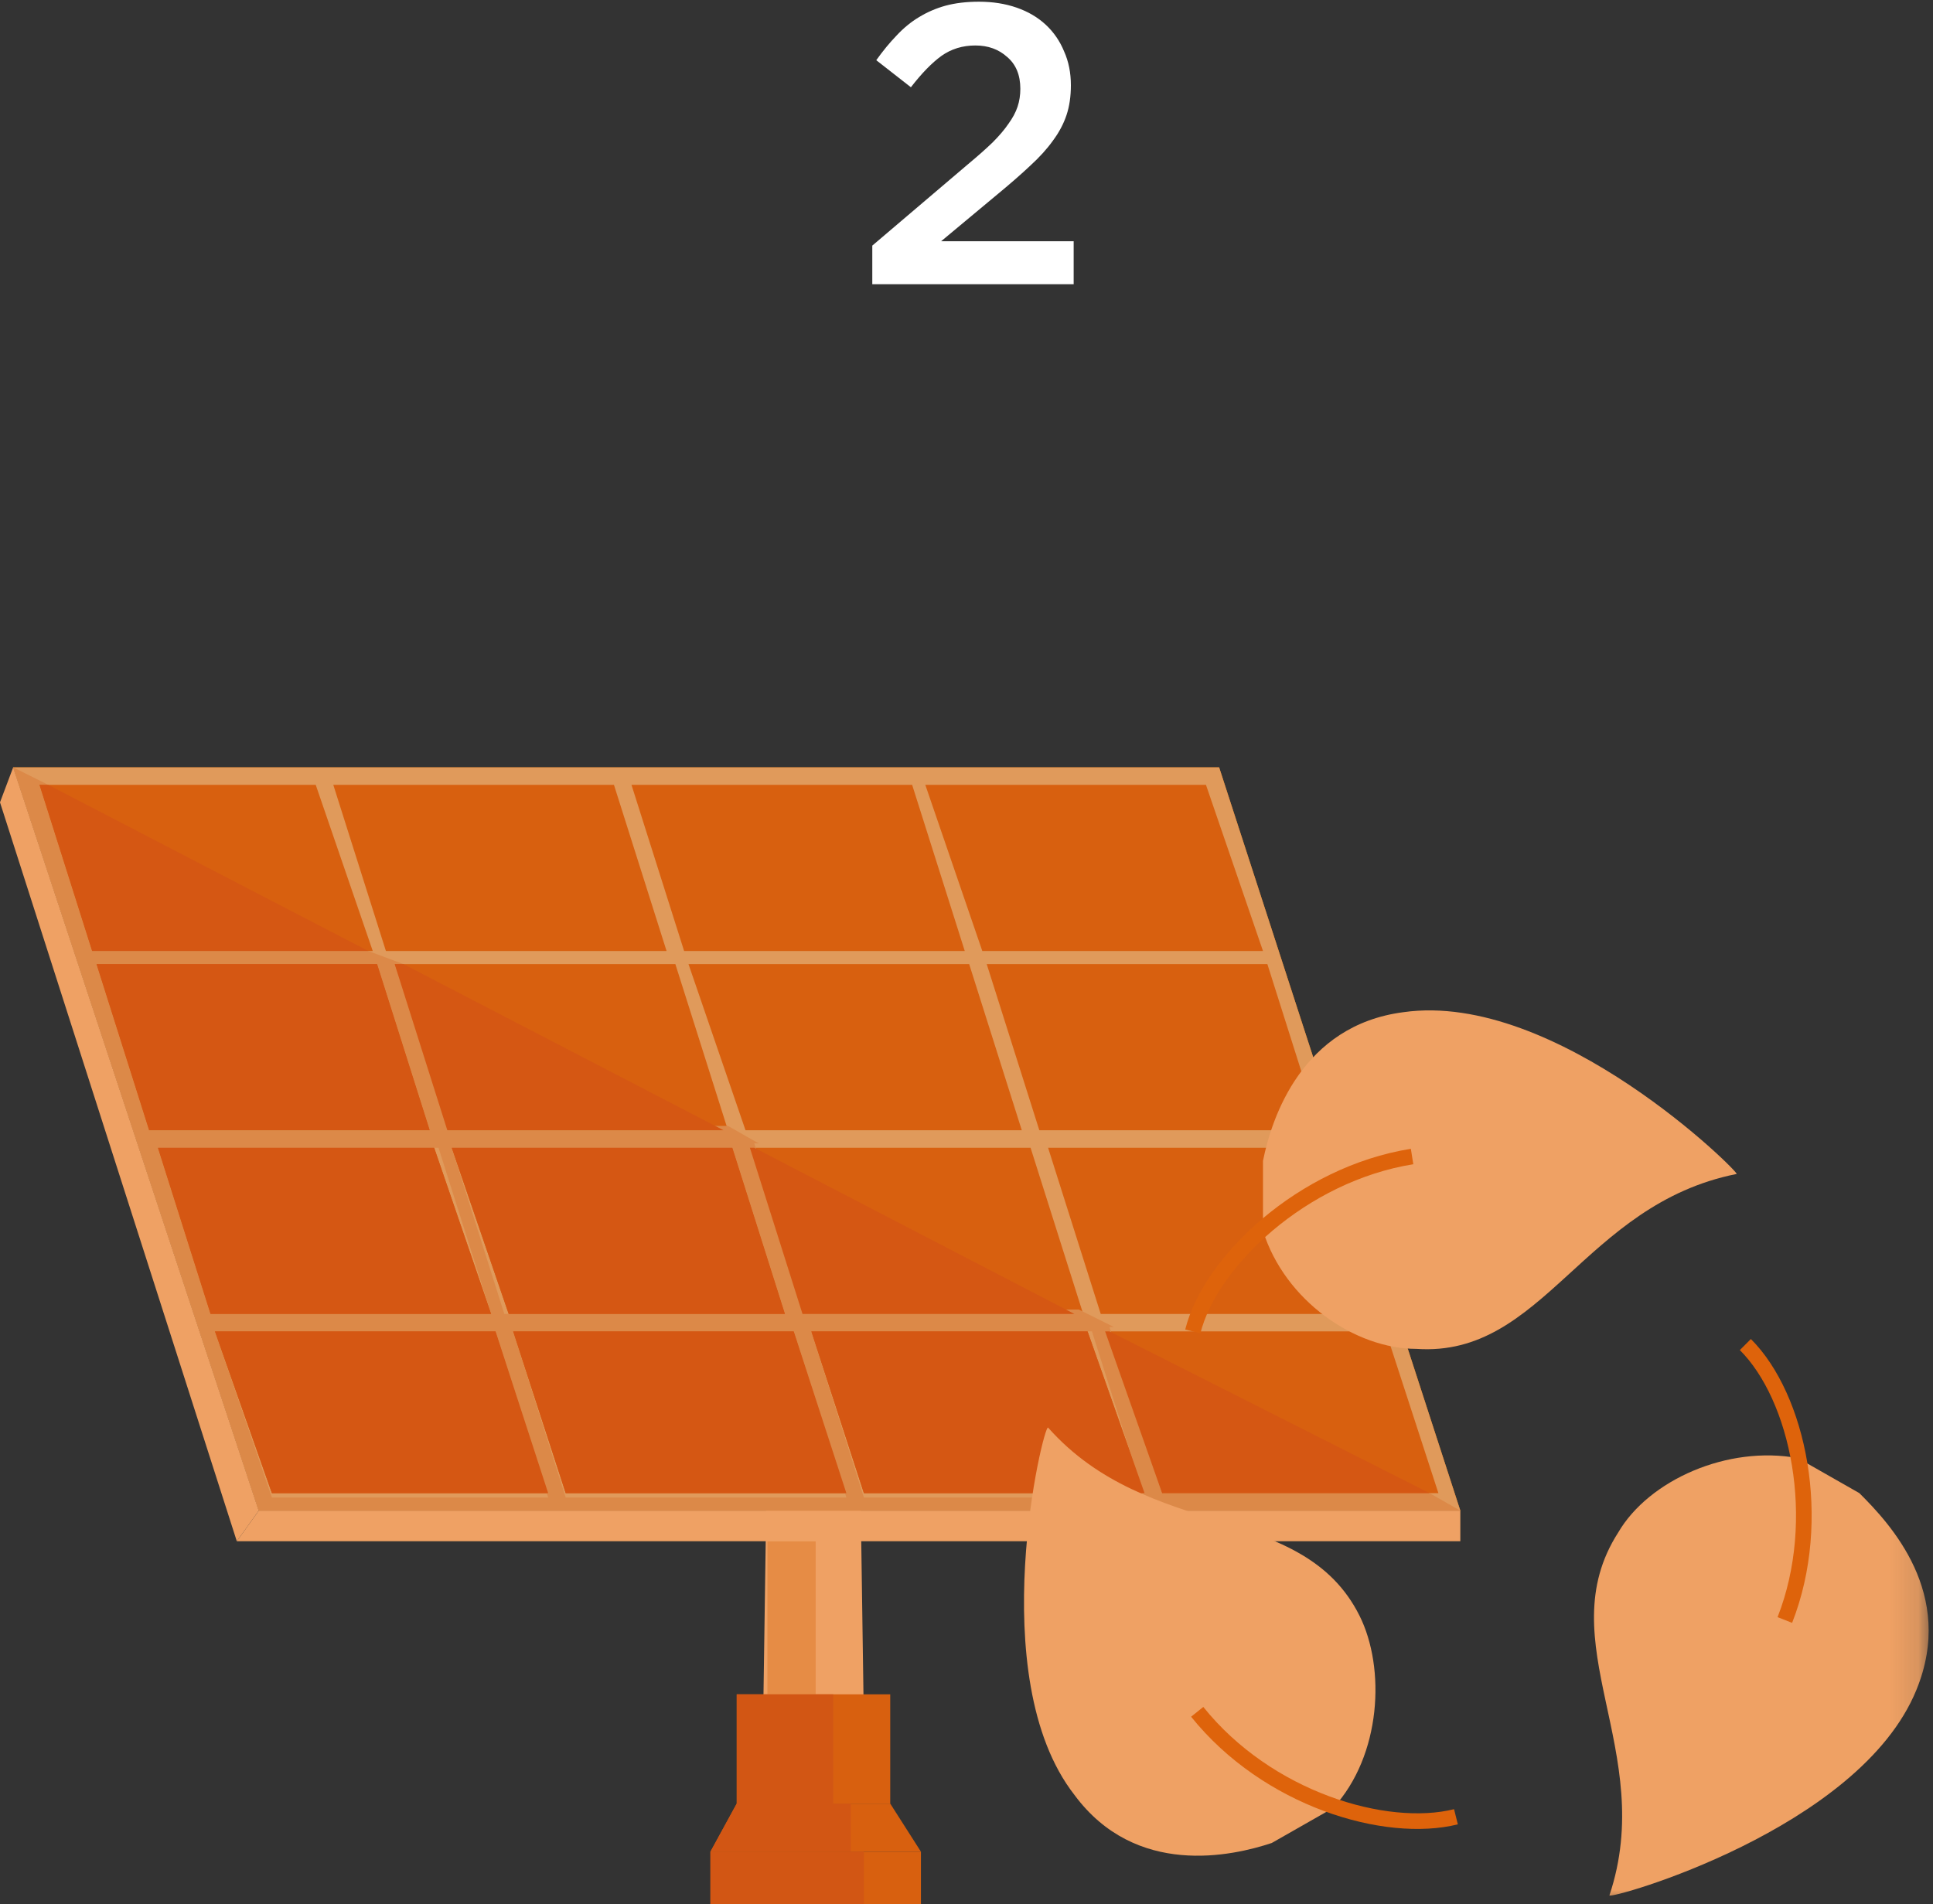 <svg width="68" height="67" viewBox="0 0 68 67" fill="none" xmlns="http://www.w3.org/2000/svg">
<rect x="0" y="0" width="68" height="67" fill="#333333" stroke="none"/>
<g clip-path="url(#clip0_1_1333)">
<path d="M30.237 50.078L30.391 60.693H26.843L26.997 50.078H30.237Z" fill="#EFA164"/>
<path d="M28.694 54.23H26.997V59.615H28.694V54.23Z" fill="#E68C45"/>
<path d="M31.317 59.616H25.917V63.462H31.317V59.616Z" fill="#D8600F"/>
<path d="M29.311 59.616H28.694H26.997H25.917V63.462H29.311V59.616Z" fill="#D25614"/>
<path d="M24.992 65.153H32.397L31.317 63.461H25.917L24.992 65.153Z" fill="#D8600F"/>
<path d="M32.397 65.153H24.992V67.153H32.397V65.153Z" fill="#D8600F"/>
<path d="M29.928 63.461H29.311H25.917L24.992 65.153H29.928V63.461Z" fill="#D25614"/>
<path d="M30.391 65.153H24.992V67.153H30.391V65.153Z" fill="#D25614"/>
<path d="M0.463 27L9.102 53.154H51.372L42.887 27H0.463Z" fill="#AE6117"/>
<path d="M0.463 27L9.102 53.154H51.372L42.887 27H0.463Z" fill="#AE6117"/>
<path d="M0.463 27L9.102 53.154H51.372L42.887 27H0.463Z" fill="#E09A5B"/>
<path d="M42.424 27.616H32.551L34.556 33.462H44.43L42.424 27.616Z" fill="#D8600F"/>
<path d="M32.088 27.616H22.215L24.066 33.462H33.939L32.088 27.616Z" fill="#D8600F"/>
<path d="M21.598 27.616H11.725L13.576 33.462H23.449L21.598 27.616Z" fill="#D8600F"/>
<path d="M1.388 27.616L3.24 33.462H13.113L11.107 27.616H1.388Z" fill="#D8600F"/>
<path d="M44.584 33.922H34.711L36.562 39.769H46.435L44.584 33.922Z" fill="#D8600F"/>
<path d="M34.094 33.922H24.22L26.226 39.769H35.945L34.094 33.922Z" fill="#D8600F"/>
<path d="M23.758 33.922H13.884L15.736 39.769H25.609L23.758 33.922Z" fill="#D8600F"/>
<path d="M13.267 33.922H3.394L5.245 39.769H15.118L13.267 33.922Z" fill="#D8600F"/>
<path d="M46.59 40.385H36.87L38.722 46.232H48.595L46.59 40.385Z" fill="#D8600F"/>
<path d="M36.254 40.385H26.38L28.231 46.232H38.105L36.254 40.385Z" fill="#D8600F"/>
<path d="M25.763 40.385H15.89L17.895 46.232H27.614L25.763 40.385Z" fill="#D8600F"/>
<path d="M15.273 40.385H5.554L7.405 46.232H17.278L15.273 40.385Z" fill="#D8600F"/>
<path d="M48.749 46.846H38.876L40.882 52.538H50.601L48.749 46.846Z" fill="#D8600F"/>
<path d="M38.259 46.846H28.54L30.391 52.538H40.264L38.259 46.846Z" fill="#D8600F"/>
<path d="M27.923 46.846H18.05L19.901 52.538H29.774L27.923 46.846Z" fill="#D8600F"/>
<path d="M17.433 46.846H7.559L9.565 52.538H19.284L17.433 46.846Z" fill="#D8600F"/>
<path d="M9.102 53.153L8.331 54.23H51.372V53.153H9.102Z" fill="#EFA164"/>
<path d="M0.463 27L0 28.231L8.331 54.231L9.102 53.154L0.463 27Z" fill="#EFA164"/>
<path d="M7.559 46.846H17.433L19.284 52.692H9.565L7.559 46.846ZM18.05 46.846H27.923L29.774 52.692H19.901L18.05 46.846ZM28.54 46.846H38.413L40.264 52.692H30.391L28.54 46.846ZM5.554 40.385H15.427L17.278 46.231H7.405L5.554 40.385ZM15.89 40.385H25.763L27.614 46.231H17.741L15.89 40.385ZM3.394 33.923H13.267L15.118 39.769H5.245L3.394 33.923ZM0.463 27L9.102 53.154H51.372L50.292 52.538H40.882L39.03 46.692H39.185L37.95 46.077H28.386L26.535 40.231H26.689L25.609 39.615H15.89L13.884 33.923H14.193L12.959 33.462H3.24L1.388 27.615H1.697L0.463 27Z" fill="#DC8948"/>
<path d="M1.388 27.616L3.24 33.462H12.959L1.697 27.616H1.388Z" fill="#D55713"/>
<path d="M14.193 33.922H13.884L15.736 39.769H25.454L14.193 33.922Z" fill="#D55713"/>
<path d="M13.267 33.922H3.394L5.245 39.769H15.118L13.267 33.922Z" fill="#D55713"/>
<path d="M26.535 40.385H26.38L28.231 46.232H37.796L26.535 40.385Z" fill="#D55713"/>
<path d="M25.763 40.385H15.89L17.895 46.232H27.614L25.763 40.385Z" fill="#D55713"/>
<path d="M15.273 40.385H5.554L7.405 46.232H17.278L15.273 40.385Z" fill="#D55713"/>
<path d="M39.03 46.846H38.876L40.882 52.538H50.292L39.03 46.846Z" fill="#D55713"/>
<path d="M38.259 46.846H28.54L30.391 52.538H40.264L38.259 46.846Z" fill="#D55713"/>
<path d="M27.923 46.846H18.05L19.901 52.538H29.774L27.923 46.846Z" fill="#D55713"/>
<path d="M17.433 46.846H7.559L9.565 52.538H19.284L17.433 46.846Z" fill="#D55713"/>
<path d="M0.463 27L9.102 53.154L0.463 27Z" fill="#EB8F4E"/>
<mask id="mask0_1_1333" style="mask-type:luminance" maskUnits="userSpaceOnUse" x="0" y="27" width="68" height="40">
<path d="M67.879 27H0V67H67.879V27Z" fill="white"/>
</mask>
<g mask="url(#mask0_1_1333)">
<path d="M44.43 43.307C45.201 45.769 47.669 47.461 49.829 47.461C54.303 47.769 55.691 42.384 61.091 41.307C61.245 41.307 54.766 34.846 49.366 35.615C45.818 36.076 44.738 39.307 44.43 40.846" fill="#EFA164"/>
</g>
<mask id="mask1_1_1333" style="mask-type:luminance" maskUnits="userSpaceOnUse" x="0" y="27" width="68" height="40">
<path d="M67.879 27H0V67H67.879V27Z" fill="white"/>
</mask>
<g mask="url(#mask1_1_1333)">
<path d="M46.898 63.616C48.595 61.77 48.749 58.693 47.824 56.846C45.818 52.846 40.419 54.231 36.87 50.231C36.716 50.077 34.556 59 37.796 63.154C39.956 66.077 43.35 65.308 44.738 64.847" fill="#EFA164"/>
</g>
<mask id="mask2_1_1333" style="mask-type:luminance" maskUnits="userSpaceOnUse" x="0" y="27" width="68" height="40">
<path d="M67.879 27H0V67H67.879V27Z" fill="white"/>
</mask>
<g mask="url(#mask2_1_1333)">
<path d="M63.251 51.307C60.782 50.845 58.005 52.076 56.926 53.922C54.457 57.768 58.314 61.614 56.617 66.691C56.617 66.845 65.41 64.383 67.416 59.461C68.804 56.076 66.49 53.614 65.41 52.537" fill="#EFA164"/>
</g>
<mask id="mask3_1_1333" style="mask-type:luminance" maskUnits="userSpaceOnUse" x="0" y="27" width="68" height="40">
<path d="M67.879 27H0V67H67.879V27Z" fill="white"/>
</mask>
<g mask="url(#mask3_1_1333)">
<path d="M41.961 46.847C42.578 44.386 45.818 41.309 49.675 40.693M61.399 47.309C63.251 49.155 64.176 53.462 62.788 57.001M51.218 63.924C48.749 64.539 44.584 63.309 42.116 60.232" stroke="#DE630B" stroke-width="0.55" stroke-miterlimit="10"/>
</g>
</g>
<path d="M34.312 1.6C33.864 1.6 33.467 1.721 33.122 1.964C32.786 2.207 32.427 2.575 32.044 3.07L30.826 2.118C31.059 1.791 31.297 1.502 31.54 1.25C31.783 0.989 32.044 0.774 32.324 0.606C32.613 0.429 32.926 0.293 33.262 0.2C33.607 0.107 33.999 0.06 34.438 0.06C34.923 0.06 35.367 0.13 35.768 0.27C36.169 0.41 36.51 0.611 36.79 0.872C37.07 1.133 37.285 1.446 37.434 1.81C37.593 2.165 37.672 2.561 37.672 3C37.672 3.392 37.621 3.742 37.518 4.05C37.415 4.358 37.257 4.657 37.042 4.946C36.837 5.235 36.571 5.529 36.244 5.828C35.927 6.127 35.553 6.453 35.124 6.808L33.108 8.488H37.77V10H30.686V8.642L34.06 5.772C34.396 5.492 34.681 5.24 34.914 5.016C35.147 4.783 35.334 4.563 35.474 4.358C35.623 4.153 35.731 3.952 35.796 3.756C35.861 3.56 35.894 3.35 35.894 3.126C35.894 2.641 35.74 2.267 35.432 2.006C35.133 1.735 34.76 1.6 34.312 1.6Z" fill="white"/>
<defs>
<clipPath id="clip0_1_1333">
<rect width="67.879" height="40" fill="white" transform="translate(0 27)"/>
</clipPath>
</defs>
</svg>
